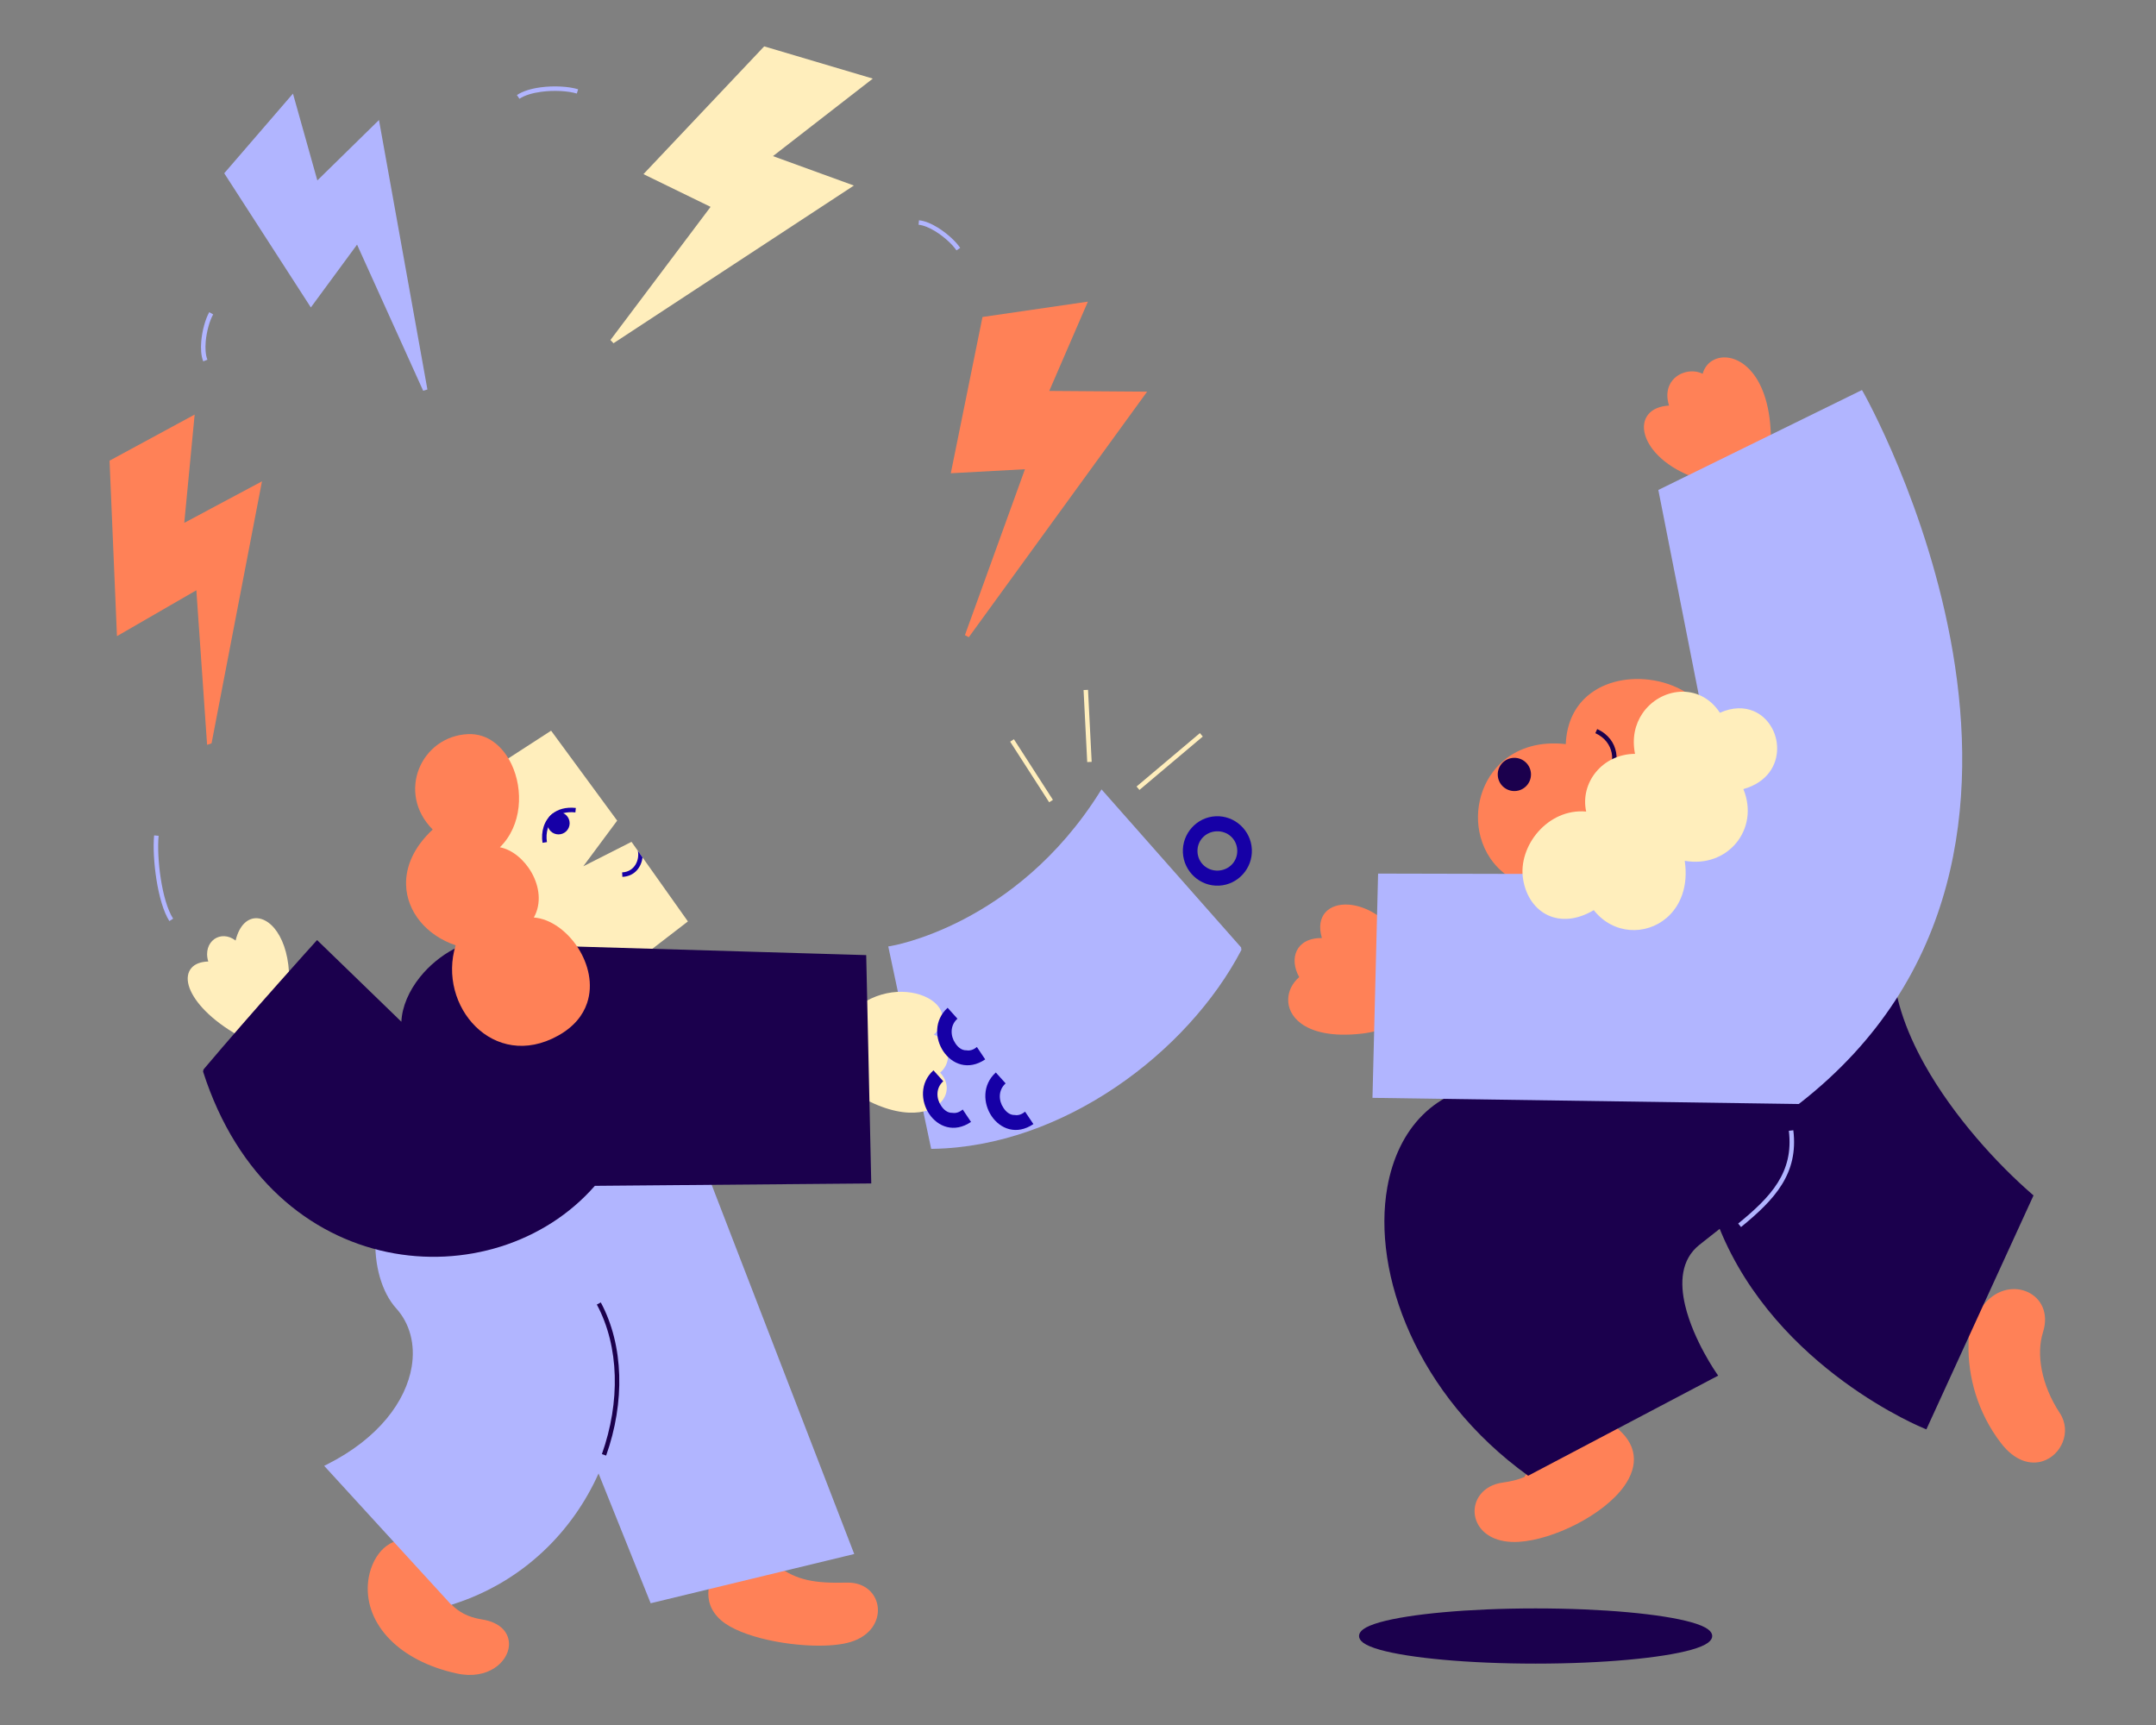 <?xml version="1.0" encoding="UTF-8" standalone="no"?>
<!DOCTYPE svg PUBLIC "-//W3C//DTD SVG 1.1//EN" "http://www.w3.org/Graphics/SVG/1.1/DTD/svg11.dtd">
<svg width="100%" height="100%" viewBox="0 0 4000 3200" version="1.1" xmlns="http://www.w3.org/2000/svg" xmlns:xlink="http://www.w3.org/1999/xlink" xml:space="preserve" xmlns:serif="http://www.serif.com/" style="fill-rule:evenodd;clip-rule:evenodd;stroke-linejoin:round;stroke-miterlimit:2;">
    <rect x="0" y="0" width="4000" height="3200" fill="#808080" stroke="none"/>
    <g transform="matrix(1,0,0,1,0,-140)">
        <g id="Hovedillustrasjon" transform="matrix(1,0,0,0.8,0,140)">
            <rect x="0" y="0" width="4000" height="4000" style="fill:none;"/>
            <g transform="matrix(-0.988,-0.269,-0.215,1.235,4758.91,1345.07)">
                <path d="M3491.44,2562.26C3486.6,2561.62 3481.41,2561.44 3475.88,2561.79C3461.9,2562.68 3450.47,2574.26 3440.66,2589.75C3432.52,2602.61 3425.33,2618.05 3418,2630.98C3413.38,2639.13 3405.78,2643.52 3400.74,2648.12C3400.74,2648.12 3393.17,2659.61 3389.04,2662.29C3374.35,2671.8 3355.57,2678.3 3329.44,2676.68C3292.73,2674.4 3274.03,2691.72 3270.69,2712.55C3265.82,2743.03 3294.88,2783.41 3353.1,2783.4C3462.87,2783.38 3536.06,2730.53 3547.3,2659.14C3553.41,2620.29 3539.33,2572.01 3496.18,2563.07L3491.44,2562.26Z" style="fill:rgb(255,129,87);"/>
            </g>
            <g transform="matrix(-0.988,-0.269,-0.215,1.235,4746.29,1213.54)">
                <path d="M2786.44,2564.02C2812.41,2551.76 2841.25,2552.32 2861.95,2558.91C2876.61,2563.58 2887.18,2571.44 2890.69,2579.66C2903.35,2609.35 2912.09,2658.53 2865.73,2683.93C2844.85,2695.38 2810.53,2700.63 2773.44,2700.75C2718.24,2700.93 2656.93,2689.86 2625.37,2672.3C2591.25,2653.32 2582.38,2623.07 2589.85,2599.77C2597.41,2576.15 2621.81,2559.11 2655.06,2567.21C2710.9,2580.82 2745.73,2583.26 2786.44,2564.02Z" style="fill:rgb(255,129,87);"/>
            </g>
            <g transform="matrix(1,0,0,1.25,0,0)">
                <path d="M1110.49,2733.41C1062.85,2839.93 971,2934.72 839.841,2976.2L837.306,2977L601.437,2719.25L606.356,2716.78C703.051,2668.16 753.21,2598.78 763.769,2535.52C770.694,2494.02 760.493,2455.25 735.136,2427.21C708.342,2397.59 693.479,2346.52 696.79,2292.46C701.735,2211.72 747.007,2124.42 852.244,2092.84L853.081,2092.59L1300.88,2147.51L1584.85,2882.82L1207.17,2974.16L1110.49,2733.41Z" style="fill:rgb(177,181,255);"/>
            </g>
            <g transform="matrix(-0.988,-0.269,-0.215,1.235,4769.99,1342.76)">
                <path d="M3256.39,2071.45C3199.58,2138.08 3176.2,2236.93 3188.98,2337.54L3180.81,2338.58C3167.72,2235.53 3191.93,2134.35 3250.12,2066.1L3256.39,2071.45Z" style="fill:rgb(27,0,77);"/>
            </g>
            <g transform="matrix(0.904,-0.129,0.103,1.13,-35515.8,5322.96)">
                <path d="M42251,3036.36C42232.8,3019.98 42067.1,3105.51 42060.3,3121.95C42045.9,3126.06 42031.8,3127.78 42015.1,3128.16C41994.7,3128.61 41978.9,3135.7 41968.1,3146.13C41951.5,3162.06 41946.6,3185.89 41955.3,3207.02C41964.6,3229.78 41989.9,3249.76 42034.4,3251.99C42104.1,3255.5 42211.4,3217.7 42260.2,3163.57C42277,3144.88 42286.9,3124.24 42286.6,3102.72C42286.3,3081.26 42275.8,3058.74 42251,3036.36Z" style="fill:rgb(255,129,87);"/>
            </g>
            <g transform="matrix(0.91,-0.037,0.03,1.137,-35537.7,1442.21)">
                <path d="M43007.1,2789.29C42989.9,2808.1 42981.9,2812.93 42977.7,2820.95C42973.4,2829.05 42972.8,2840.46 42971.1,2872.83C42967.7,2936.09 42984.4,3010.67 43030.5,3074.85C43057.9,3113.08 43089.3,3121.59 43114.3,3114.59C43152.3,3103.93 43176.2,3056.62 43152.4,3017.65C43116.3,2958.64 43108.2,2895.64 43123.6,2851.97C43137.4,2812.68 43121.5,2782.38 43095.6,2769.2C43069.9,2756.12 43034,2759.89 43007.1,2789.29Z" style="fill:rgb(255,129,87);"/>
            </g>
            <g transform="matrix(1,0,0,1.25,0,0)">
                <path d="M3190.5,2279.58C3178.39,2289.16 3165.76,2298.99 3152.82,2309.31C3118.22,2336.91 3116.57,2380.18 3126.52,2422.05C3141.86,2486.54 3185.02,2548.01 3185.02,2548.01L3187.73,2551.87L2835.18,2737.59C2627.62,2588.11 2545.45,2362.03 2573.88,2202.49C2593.04,2094.93 2661.78,2017.05 2775.05,2011.01C2832.28,2007.95 2927.65,1970.72 3030.87,1925.44C3186.86,1857 3360.6,1770.1 3448.79,1752.56C3468.01,1748.73 3483.34,1748.23 3493.82,1751.54C3499.77,1753.42 3504.3,1756.52 3507.35,1760.78C3510.38,1765.01 3512,1770.45 3511.87,1777.27C3510.69,1842.45 3534.79,1910.71 3570.79,1975.05C3625.11,2072.13 3706.59,2160.28 3770.41,2215.59L3772.76,2217.64L3573.99,2651.55L3570.31,2650.07C3570.31,2650.07 3296.75,2540.4 3190.5,2279.58Z" style="fill:rgb(27,0,77);"/>
            </g>
            <g transform="matrix(0.91,-0.037,0.03,1.137,-35536.3,1446.48)">
                <path d="M42493.4,872.958C42500.9,848.888 42523.7,836.958 42548.7,842.193C42564.4,845.472 42581,855.641 42595,874.238C42615.3,901.112 42630.2,945.963 42628,1013.18C42626.6,1057.75 42622.3,1086.88 42615.5,1104.97C42610.6,1118.23 42604.1,1125.91 42596.7,1129.77C42585.6,1135.49 42571.8,1132.9 42555.4,1125.61C42533.2,1115.73 42505.7,1097.43 42473.4,1085.14C42413.9,1062.56 42380.2,1025.11 42372.2,994.052C42367.8,977.321 42370.7,962.261 42380.4,951.552C42388.9,942.122 42403,935.93 42422.8,935.457C42418.1,918.399 42419.8,904.548 42425.1,893.928C42432.1,879.788 42445.5,871.189 42459.7,868.323C42471.5,865.951 42483.8,867.542 42493.4,872.958Z" style="fill:rgb(255,129,87);"/>
            </g>
            <g transform="matrix(0.739,-0.307,0.246,0.924,-28912.3,13257.5)">
                <path d="M41810.5,1897.63C41811.5,1869.19 41822.3,1851.23 41837.8,1842.32C41853.6,1833.24 41874.6,1833.4 41896.3,1842.37C41927.2,1855.16 41959.5,1885.97 41977.9,1931.47C41991.2,1964.25 41998,2013.08 41988.6,2055.95C41982.1,2085.13 41968.2,2111.53 41944,2128.66C41918.3,2146.84 41880.9,2154.73 41828.1,2143.54C41758.3,2128.77 41717.8,2102.19 41698.7,2074.43C41683.5,2052.52 41681.3,2029.66 41688.4,2010.33C41695,1992.34 41709.6,1977.31 41729.8,1968.95C41725.1,1944.19 41730.5,1921.29 41744.4,1907.23C41758.1,1893.35 41780.4,1887.52 41810.5,1897.63Z" style="fill:rgb(255,129,87);"/>
            </g>
            <g transform="matrix(1.142,0.094,-0.076,1.427,-45314.4,-4127.38)">
                <path d="M41328.2,2036.83L41331.2,2036.58C41540.6,2019.23 41732.7,1854.21 41808.6,1681.92L41807.8,1677.87L41565,1437.05L41562.7,1441.33C41440.8,1667.45 41240.7,1713.05 41240.7,1713.05L41237,1713.9L41328.2,2036.83Z" style="fill:rgb(177,181,255);"/>
            </g>
            <g transform="matrix(1.215,-0.071,0.057,1.518,-90701.7,-646709)">
                <path d="M56339.4,429909C56310.4,429909 56286.8,429933 56286.8,429962C56286.8,429991 56310.4,430015 56339.4,430015C56368.5,430015 56392.1,429991 56392.1,429962C56392.1,429933 56368.5,429909 56339.4,429909ZM56339.4,429932C56356.2,429932 56369.8,429945 56369.8,429962C56369.8,429979 56356.2,429992 56339.4,429992C56322.7,429992 56309.1,429979 56309.1,429962C56309.1,429945 56322.7,429932 56339.4,429932Z" style="fill:rgb(22,0,166);"/>
            </g>
            <g transform="matrix(0.908,0.075,-0.06,1.135,-35677.7,-2795.86)">
                <path d="M41340.6,1923.08C41358.4,1939.7 41360.5,1961.08 41349.5,1978.39C41342.7,1989.17 41330.5,1998.46 41313.4,2003.79C41288.9,2011.42 41253.9,2010.96 41210.1,1994.78C41161,1976.66 41135,1947.43 41125.8,1916.11C41112,1868.94 41136.4,1816.46 41179.6,1787.92C41233.8,1752.05 41297,1759.96 41323.9,1784.36C41333.7,1793.2 41338.9,1804.16 41338,1816.08C41337.3,1825.66 41332.7,1836.03 41322.7,1846.41C41354,1856.19 41366.5,1897.98 41340.6,1923.08Z" style="fill:rgb(255,238,188);"/>
            </g>
            <g transform="matrix(-0.23,-1.101,-0.88,0.288,11812.1,46370.8)">
                <path d="M40732.5,2280.15C40761.9,2264.36 40770.9,2243.75 40765.5,2226.36C40761.9,2215.05 40752.1,2204.64 40736.9,2197.37C40715.3,2187.13 40682.6,2182.97 40642.4,2191.12C40620.1,2195.63 40585,2204.98 40558.3,2220.67C40539.7,2231.65 40525.2,2245.82 40521.1,2263.25C40516.8,2281.85 40524,2304.7 40552.1,2331.85C40597.2,2375.5 40639.7,2395.24 40668,2395.79C40683.7,2396.09 40695.3,2390.66 40701.7,2380.71C40707.2,2372.25 40708.9,2360.19 40705.3,2344.87C40726.7,2345.74 40741.1,2335 40746.3,2321.52C40751.3,2308.29 40747.7,2291.91 40732.5,2280.15Z" style="fill:rgb(255,238,188);"/>
            </g>
            <g transform="matrix(1.081,-0.74,0.592,1.351,-45061.8,26865.6)">
                <path d="M40276.2,3188.39L40138.2,3191.55L40255.3,2954.51L40401,2955.17L40309,3090.63L40441.6,3092.03L40185.6,3401.47L40178.6,3400.27L40276.2,3188.39Z" style="fill:rgb(255,129,87);"/>
            </g>
            <g transform="matrix(1.196,-0.368,0.294,1.496,-47191.5,11149.9)">
                <path d="M40266.2,3179.22L40156.3,3158.43L40258.8,2941.43L40418.5,2956.91L40329.9,3073.53L40472.8,3109.81L40123.7,3404.58L40118.8,3400.1L40266.2,3179.22Z" style="fill:rgb(255,129,87);"/>
            </g>
            <g transform="matrix(0.646,-1.222,0.978,0.808,-28446.8,47199.6)">
                <path d="M40258.2,3172.23L40134.9,3166.01L40236.5,2934.61L40401.7,2955.86L40308.3,3063.8L40441.9,3092.47L40128.3,3391.5L40122.9,3387.02L40258.2,3172.23Z" style="fill:rgb(177,181,255);"/>
            </g>
            <g transform="matrix(1.302,0.281,-0.225,1.627,-50343.3,-15992.5)">
                <path d="M40227.6,3176.53L40126.9,3147.29L40263.4,2941.61L40421.4,2960.28L40301.8,3091.4L40420.8,3112.78L40125.9,3388.48L40120.9,3384.74L40227.6,3176.53Z" style="fill:rgb(255,238,188);"/>
            </g>
            <g transform="matrix(0.91,0,0,1.138,-35792.5,240.524)">
                <path d="M40521.6,1553.82L40619.9,1504.01L40734.9,1666.17L40504.3,1843.63L40245,1628.39L40343.9,1350.06L40456,1277.53L40590.7,1460.8L40521.6,1553.82Z" style="fill:rgb(255,238,188);"/>
            </g>
            <g transform="matrix(0.91,-0.037,0.03,1.137,-35525.2,1650.04)">
                <path d="M42183.5,1439.05C42186.5,1398.8 42201.9,1369 42224,1348.29C42258.5,1316.08 42309.6,1305.91 42357.6,1313.37C42411,1321.66 42460.2,1351.8 42478,1396.69C42495.7,1441.28 42475.9,1504.61 42434.8,1564.55C42374,1653.45 42267,1734.86 42172.8,1736.62C42072.9,1738.49 42018.5,1684.99 42003.8,1622.99C41990.5,1567.06 42009.7,1503.98 42057.2,1467.46C42087.8,1443.93 42130.2,1431.34 42183.5,1439.05Z" style="fill:rgb(255,129,87);"/>
            </g>
            <g transform="matrix(0.91,-0.037,0.03,1.137,-35523.3,1633.19)">
                <circle cx="42074.2" cy="1512.19" r="33.865" style="fill:rgb(27,0,77);"/>
            </g>
            <g transform="matrix(0.91,-0.037,0.03,1.137,-35537.3,1627.07)">
                <path d="M42257.1,1439.37C42295.8,1458.38 42296.7,1502.55 42277.2,1521.87L42283.6,1528.37C42306.6,1505.67 42306.6,1453.49 42261.1,1431.15L42257.1,1439.37Z" style="fill:rgb(27,0,77);"/>
            </g>
            <g transform="matrix(0.91,-0.037,0.03,1.137,-35532.8,1580.17)">
                <path d="M42469.8,1445.17L42395.4,989.081L42816.8,799.023L42818.9,802.838C42818.9,802.838 42943.9,1040.72 42984.4,1340.15C43024.9,1640.17 42980.5,2001.79 42641.5,2248.43L42640.2,2249.37L41772.4,2208.57L41798.9,1752.06L42318.7,1770.16L42469.8,1445.17Z" style="fill:rgb(177,181,255);"/>
            </g>
            <g transform="matrix(0.967,-0.135,0.108,1.209,-38939.6,-1171.28)">
                <path d="M41573.1,7072.18L41581.4,6934.98L41572.9,6934.46L41564.6,7071.66L41573.1,7072.18Z" style="fill:rgb(255,238,188);"/>
            </g>
            <g transform="matrix(0.785,-0.719,0.575,0.981,-34747.9,24808)">
                <path d="M41573.1,7072.18L41581.4,6934.98L41572.9,6934.46L41564.6,7071.66L41573.1,7072.18Z" style="fill:rgb(255,238,188);"/>
            </g>
            <g transform="matrix(0.971,0.08,-0.064,1.214,-37906.8,-10177.5)">
                <path d="M41687,7145.22L41800.8,7035.71L41794.9,7029.54L41681.1,7139.05L41687,7145.22Z" style="fill:rgb(255,238,188);"/>
            </g>
            <g transform="matrix(1,0,0,1.25,0,0)">
                <path d="M744.642,1895.36C745.999,1867.12 758.871,1837.9 779.205,1812.54C813.105,1770.26 867.664,1738.8 922.876,1740.36C929.62,1740.55 1036.6,1754.41 1041.94,1755.11L1607.06,1771.8L1616.44,2195.39L1103.61,2199.81C917.496,2412.71 503.902,2384.79 376.763,1987.92L377.546,1983.96C466.277,1878.77 585.372,1747.07 585.372,1747.07L588.264,1743.87L744.642,1895.36Z" style="fill:rgb(27,0,77);"/>
            </g>
            <g transform="matrix(0.91,0,0,1.138,-35775.2,-6251.46)">
                <path d="M39627.6,7195.59C39623.3,7242.03 39634.5,7332.65 39658.7,7370.23L39666.4,7365.28C39643,7328.96 39632.6,7241.32 39636.8,7196.44L39627.6,7195.59Z" style="fill:rgb(177,181,255);"/>
            </g>
            <g transform="matrix(-0.145,1.123,-0.615,-0.124,11243.6,-43402.7)">
                <path d="M39627.7,7195.12C39625,7223.22 39627.9,7267.4 39636,7306.42C39641.4,7332.87 39649.3,7356.92 39659.2,7372.33L39665.9,7363.18C39656.8,7349.03 39649.8,7326.83 39644.8,7302.56C39637.1,7265.52 39634.3,7223.6 39636.7,7196.92L39627.7,7195.12Z" style="fill:rgb(177,181,255);"/>
            </g>
            <g transform="matrix(-0.545,0.604,-0.331,-0.466,25759.4,-20006.8)">
                <path d="M39626.5,7194.89C39623.9,7223.18 39626.8,7267.63 39634.9,7306.9C39640.4,7333.62 39648.3,7357.9 39658.4,7373.48L39666.7,7362.03C39657.7,7348.05 39650.8,7326.07 39645.8,7302.08C39638.3,7265.28 39635.4,7223.65 39637.9,7197.14L39626.5,7194.89Z" style="fill:rgb(177,181,255);"/>
            </g>
            <g transform="matrix(0.677,0.334,-0.183,0.579,-25122.3,-16677.2)">
                <path d="M39626.5,7194.89C39623.9,7223.18 39626.8,7267.63 39634.9,7306.9C39640.4,7333.62 39648.3,7357.9 39658.4,7373.48L39666.7,7362.03C39657.7,7348.05 39650.8,7326.07 39645.8,7302.08C39638.3,7265.28 39635.4,7223.65 39637.9,7197.14L39626.5,7194.89Z" style="fill:rgb(177,181,255);"/>
            </g>
            <g transform="matrix(0.91,0,0,1.138,-35676.5,-6505.99)">
                <path d="M42335.7,8994.41C42197.8,8994.41 42078.1,9005.86 42018.7,9022.51C42002.8,9026.98 41991,9031.89 41984.2,9036.97C41978.3,9041.31 41975.7,9046.07 41975.7,9050.66C41975.7,9055.25 41978.3,9060 41984.2,9064.34C41991,9069.42 42002.8,9074.34 42018.7,9078.8C42078.1,9095.46 42197.8,9106.91 42335.7,9106.91C42473.6,9106.91 42593.3,9095.46 42652.7,9078.8C42668.7,9074.34 42680.4,9069.42 42687.2,9064.34C42693.1,9060 42695.8,9055.25 42695.8,9050.66C42695.8,9046.07 42693.1,9041.31 42687.2,9036.97C42680.4,9031.89 42668.7,9026.98 42652.7,9022.51C42593.3,9005.86 42473.6,8994.41 42335.7,8994.41Z" style="fill:rgb(27,0,77);"/>
            </g>
            <g transform="matrix(0.909,0.041,-0.033,1.137,-35443,-1693.75)">
                <path d="M42382.7,1498.78C42375,1466.51 42381,1438.02 42394.8,1416C42428.5,1362.21 42508.7,1346.93 42552.7,1408.85C42578.8,1396.07 42602.3,1395.75 42621.4,1403.01C42651.5,1414.47 42670.8,1445.02 42672,1477.04C42673.4,1511.18 42654.5,1547.12 42606.2,1562.61C42624.6,1603.25 42617.8,1644.09 42595.4,1673.11C42573.3,1701.82 42535.8,1719.06 42492,1712.95C42501.7,1765.5 42485.9,1805.75 42459.5,1830.33C42418.6,1868.24 42351.9,1869.11 42310.2,1820.17C42275.9,1842.2 42243.3,1844.81 42217.4,1833.97C42190.5,1822.73 42170.7,1796.88 42163.8,1762.21C42150.6,1695.47 42208.7,1615.78 42287.4,1619.9C42272.5,1561.29 42316.6,1501.56 42382.7,1498.78Z" style="fill:rgb(255,238,188);"/>
            </g>
            <g transform="matrix(0.91,-0.037,0.03,1.137,-35536.3,1446.48)">
                <path d="M42514.3,2613.79C42585.5,2559.45 42635.2,2508.44 42627.3,2420.05L42618.1,2420.88C42625.8,2505.8 42577.1,2554.3 42508.7,2606.51L42514.3,2613.79Z" style="fill:rgb(177,181,255);"/>
            </g>
            <g transform="matrix(0.91,0,0,1.138,-35792.5,240.524)">
                <path d="M40214.6,1478.94C40139.7,1403.73 40191.2,1288.34 40287.1,1284.5C40326.4,1282.93 40357.7,1309 40375.3,1345.94C40399.8,1397.63 40397.1,1470.35 40351.6,1515.09C40376.6,1519.81 40401.3,1540.31 40416.3,1566.85C40432.1,1594.85 40437,1629.29 40420.8,1658.19C40454.4,1660.71 40488.6,1685.59 40510.7,1719.75C40532.1,1752.92 40542.1,1794.64 40529.4,1832.34C40521,1857.53 40502.5,1881 40470.3,1898.9C40338.9,1972.07 40223.4,1838.43 40261.4,1714.8C40201.9,1694.78 40161.7,1646.43 40160.3,1591.3C40159.4,1554.87 40175.5,1515.3 40214.6,1478.94Z" style="fill:rgb(255,129,87);"/>
            </g>
            <g transform="matrix(1.028,0,0,1.285,-40575.1,24.879)">
                <circle cx="40477.9" cy="1466.21" r="20.132" style="fill:rgb(22,0,166);"/>
            </g>
            <g transform="matrix(0.91,0,0,1.138,-35786.3,231.825)">
                <path d="M40626,1529.86C40629.9,1547.35 40620.3,1572.7 40594,1573.9L40594.5,1583.05C40620.2,1581.87 40633.3,1562.39 40635.6,1543.43L40626,1529.86Z" style="fill:rgb(22,0,166);"/>
            </g>
            <g transform="matrix(0.91,0,0,1.138,-35792.5,240.524)">
                <path d="M40506.4,1434.94C40485.6,1432.72 40469.6,1437.8 40458.4,1446.89C40441.5,1460.56 40435,1483.57 40438.5,1505.97L40447.5,1504.55C40444.5,1485.43 40449.7,1465.68 40464.1,1454.01C40473.8,1446.21 40487.5,1442.14 40505.5,1444.05L40506.4,1434.94Z" style="fill:rgb(22,0,166);"/>
            </g>
            <g transform="matrix(1.316,-0.077,0.061,1.646,-98440.7,-700998)">
                <path d="M56210.6,429929C56170.5,429962 56210.9,430034 56260.1,430004L56249.2,429986C56244,429990 56239,429991 56234.4,429990C56227.7,429990 56222.3,429985 56218.9,429979C56212.7,429969 56212.5,429954 56223.7,429945L56210.6,429929Z" style="fill:rgb(22,0,166);"/>
            </g>
            <g transform="matrix(1.316,-0.077,0.061,1.646,-98351.3,-700848)">
                <path d="M56210.6,429929C56170.5,429962 56210.9,430034 56260.1,430004L56249.2,429986C56244,429990 56239,429991 56234.4,429990C56227.7,429990 56222.3,429985 56218.9,429979C56212.7,429969 56212.5,429954 56223.7,429945L56210.6,429929Z" style="fill:rgb(22,0,166);"/>
            </g>
            <g transform="matrix(1.316,-0.077,0.061,1.646,-98467,-700853)">
                <path d="M56210.6,429929C56170.5,429962 56210.9,430034 56260.1,430004L56249.2,429986C56244,429990 56239,429991 56234.4,429990C56227.7,429990 56222.3,429985 56218.9,429979C56212.7,429969 56212.5,429954 56223.7,429945L56210.6,429929Z" style="fill:rgb(22,0,166);"/>
            </g>
        </g>
    </g>
</svg>
